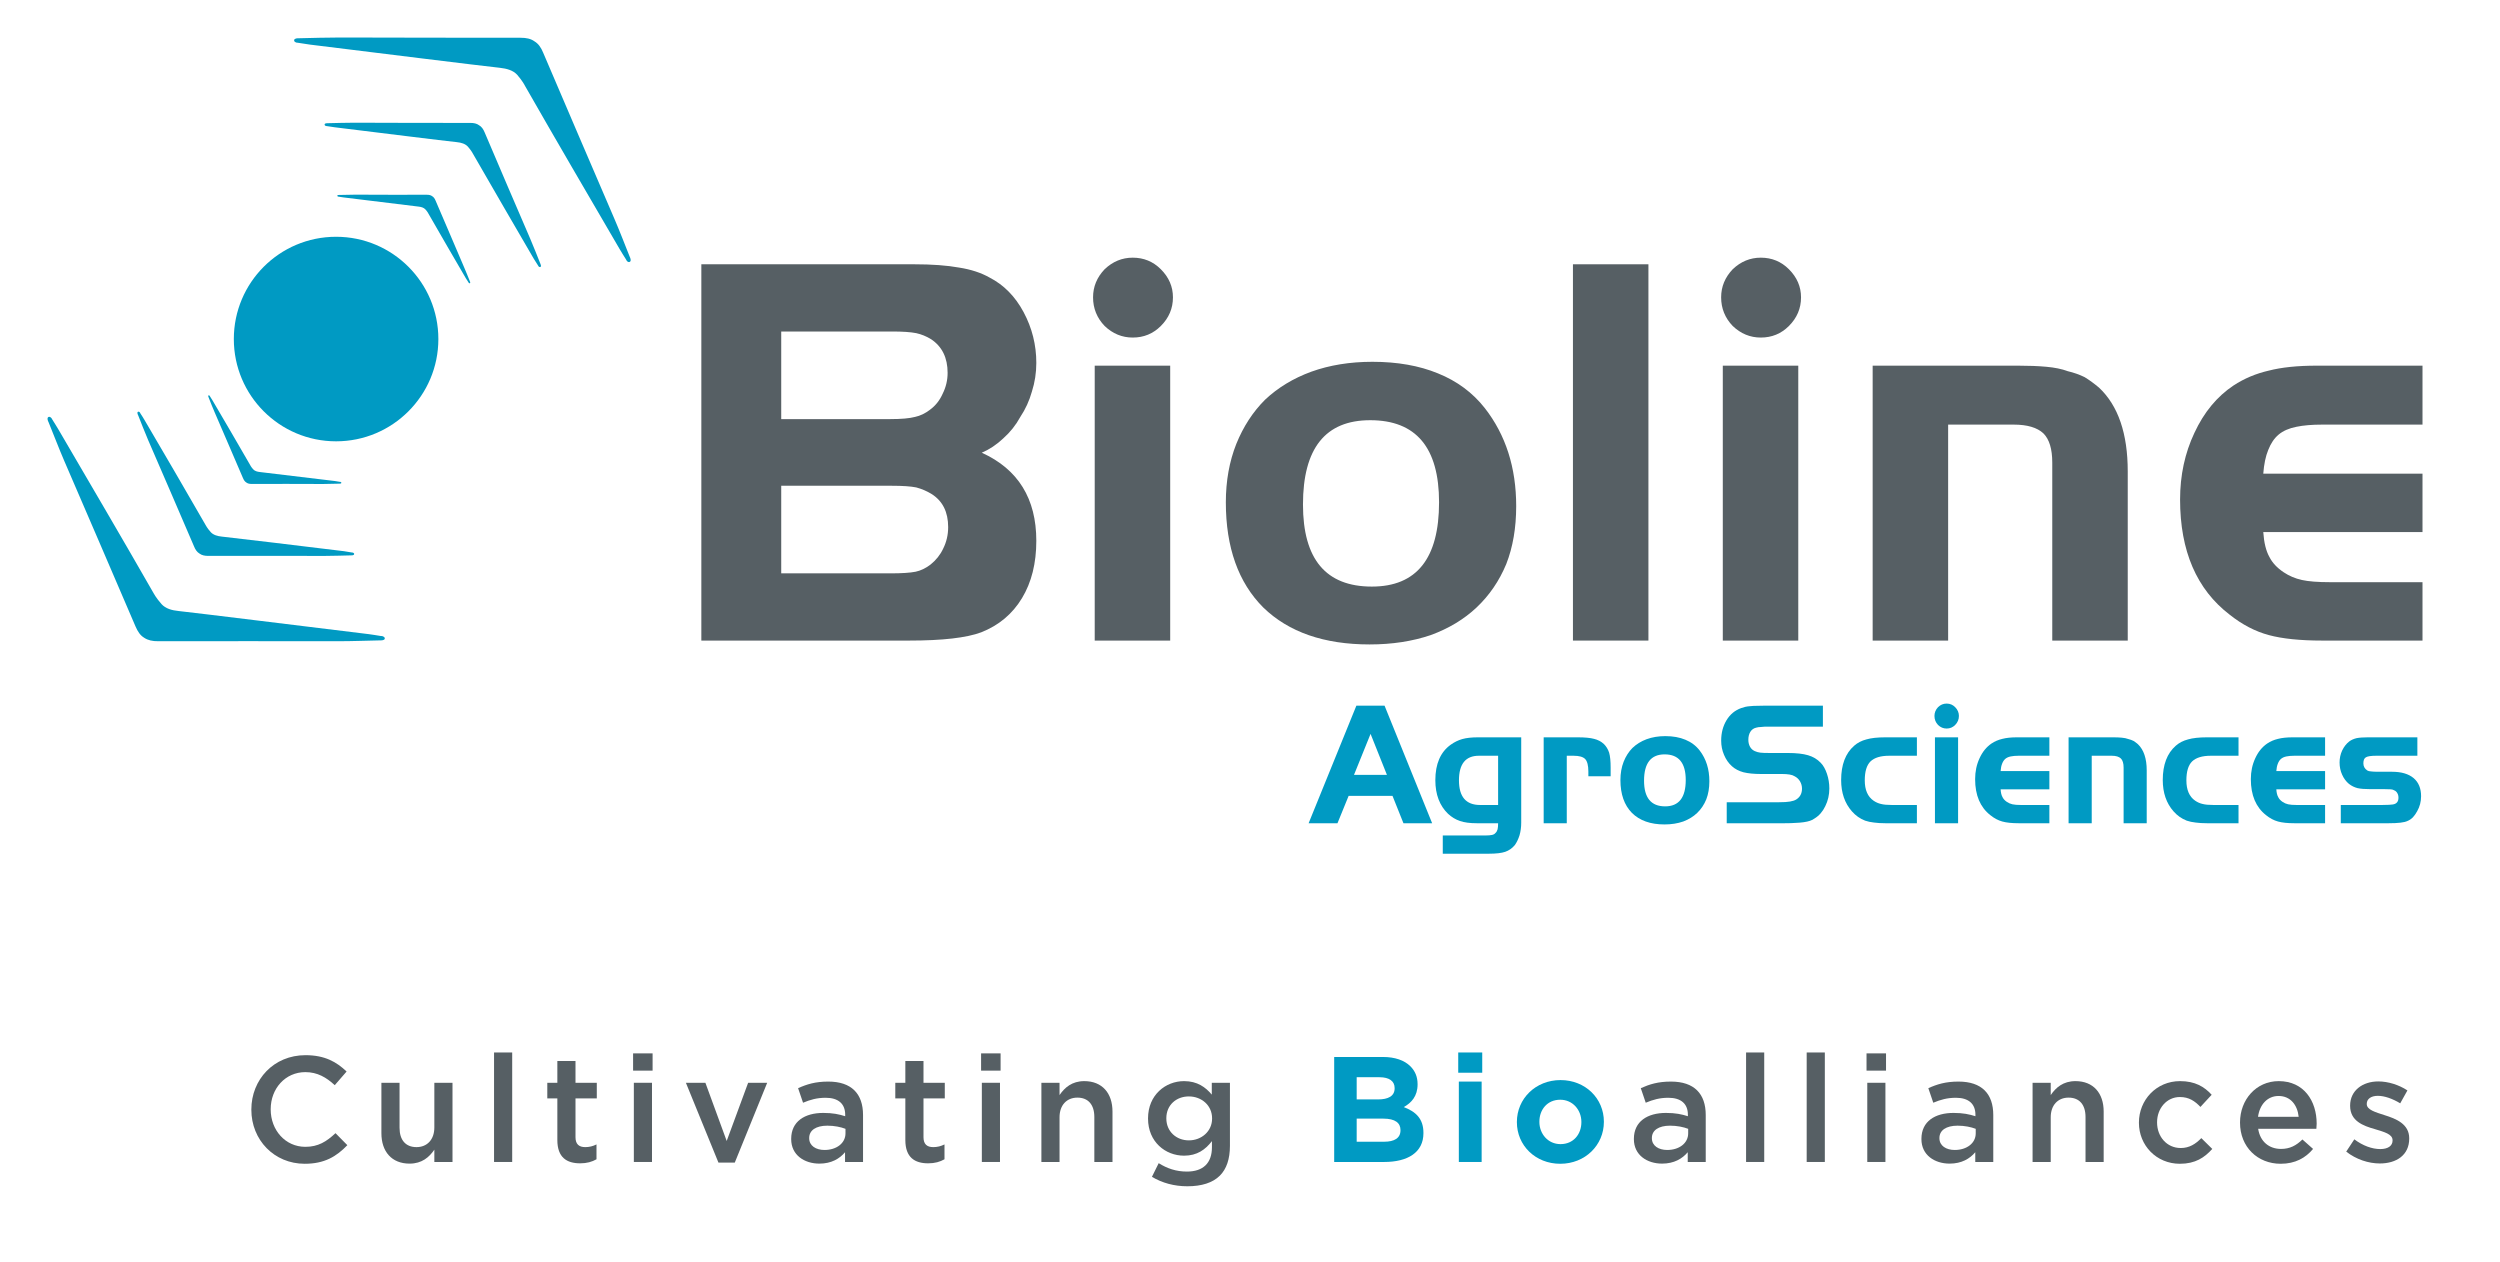 <svg xmlns="http://www.w3.org/2000/svg" xmlns:xlink="http://www.w3.org/1999/xlink" xmlns:serif="http://www.serif.com/" width="100%" height="100%" viewBox="0 0 1000 505" xml:space="preserve" style="fill-rule:evenodd;clip-rule:evenodd;stroke-linejoin:round;stroke-miterlimit:2;">    <g id="Calque-1" serif:id="Calque 1">        <g transform="matrix(1,0,0,1,541.602,301.61)">            <path d="M0,8.333L13.168,8.333C12.093,5.623 9.903,0.162 6.625,-8.058C5.496,-5.347 3.292,0.114 0,8.333M0.951,-19.352L12.217,-19.352C15.372,-11.501 21.721,4.177 31.252,27.685L19.779,27.685C19.063,25.85 17.603,22.2 15.399,16.735L-2.149,16.735C-2.92,18.571 -4.408,22.221 -6.611,27.685L-18.154,27.685C-14.958,19.834 -8.595,4.156 0.951,-19.352" style="fill:rgb(0,154,195);fill-rule:nonzero;"></path>        </g>        <g transform="matrix(1,0,0,1,591.545,334.117)">            <path d="M0,-31.818C-5.302,-31.818 -7.961,-28.536 -7.961,-21.97C-7.961,-15.403 -5.151,-12.121 0.482,-12.121L7.7,-12.121L7.7,-31.818L0,-31.818ZM16.942,-5.097C16.942,-3.261 16.721,-1.56 16.267,0C15.771,1.56 15.137,2.868 14.38,3.925C13.305,5.209 12.01,6.105 10.537,6.611C9.049,7.117 6.86,7.369 3.981,7.369L-14.435,7.369L-14.435,0.068L2.769,0.068C3.76,0.068 4.587,0 5.262,-0.138C5.896,-0.276 6.364,-0.552 6.681,-0.965C7.039,-1.285 7.314,-1.767 7.493,-2.411C7.631,-3.007 7.7,-3.813 7.7,-4.821L-0.812,-4.821C-3.594,-4.821 -5.84,-5.121 -7.561,-5.717C-9.311,-6.313 -10.909,-7.277 -12.341,-8.609C-14.008,-10.217 -15.275,-12.145 -16.129,-14.394C-16.983,-16.643 -17.409,-19.19 -17.409,-22.038C-17.409,-28.557 -15.357,-33.288 -11.266,-36.226C-9.779,-37.283 -8.236,-38.04 -6.611,-38.498C-4.986,-38.956 -2.892,-39.187 -0.331,-39.187L16.942,-39.187L16.942,-5.097Z" style="fill:rgb(0,154,195);fill-rule:nonzero;"></path>        </g>        <g transform="matrix(1,0,0,1,631.104,329.296)">            <path d="M0,-34.366C2.837,-34.366 5.013,-34.159 6.542,-33.746C8.03,-33.377 9.311,-32.713 10.386,-31.749C11.377,-30.785 12.093,-29.614 12.548,-28.236C12.961,-26.815 13.154,-24.817 13.154,-22.245L13.154,-18.801L4.243,-18.801L4.243,-20.661C4.243,-23.095 3.815,-24.769 2.961,-25.688C2.107,-26.559 0.565,-26.997 -1.694,-26.997L-4.394,-26.997L-4.394,0L-13.636,0L-13.636,-34.366L0,-34.366Z" style="fill:rgb(0,154,195);fill-rule:nonzero;"></path>        </g>        <g transform="matrix(1,0,0,1,665.854,322.477)">            <path d="M0,-20.729C-5.482,-20.729 -8.236,-17.216 -8.236,-10.192C-8.236,-3.35 -5.427,0.069 0.207,0.069C5.689,0.069 8.443,-3.443 8.443,-10.467C8.443,-17.309 5.62,-20.729 0,-20.729M0.276,-28.029C3.333,-28.029 6.006,-27.547 8.306,-26.583C10.647,-25.618 12.562,-24.173 14.036,-22.244C16.611,-18.893 17.892,-14.806 17.892,-9.985C17.892,-7.276 17.479,-4.865 16.666,-2.755C15.812,-0.643 14.6,1.171 13.03,2.686C11.501,4.157 9.628,5.303 7.424,6.13C5.179,6.912 2.672,7.3 -0.068,7.3C-5.647,7.3 -9.986,5.762 -13.085,2.686C-16.156,-0.437 -17.685,-4.82 -17.685,-10.467C-17.685,-13.129 -17.258,-15.564 -16.404,-17.768C-15.55,-19.926 -14.379,-21.762 -12.892,-23.277C-11.308,-24.792 -9.421,-25.963 -7.217,-26.79C-4.972,-27.615 -2.479,-28.029 0.276,-28.029" style="fill:rgb(0,154,195);fill-rule:nonzero;"></path>        </g>        <g transform="matrix(1,0,0,1,690.689,290.66)">            <path d="M0,30.234L20.991,30.234C22.837,30.234 24.283,30.141 25.316,29.958C26.391,29.776 27.23,29.501 27.809,29.132C29.338,28.168 30.109,26.721 30.109,24.793C30.109,23.736 29.834,22.751 29.297,21.832C28.759,20.96 28.044,20.293 27.135,19.835C26.639,19.514 25.964,19.283 25.11,19.146C24.256,19.008 23.264,18.939 22.148,18.939L13.636,18.939C10.895,18.939 8.581,18.709 6.694,18.25C4.848,17.745 3.32,16.942 2.094,15.84C0.744,14.645 -0.303,13.13 -1.074,11.295C-1.846,9.504 -2.217,7.6 -2.217,5.579C-2.217,2.504 -1.501,-0.23 -0.055,-2.616C1.377,-4.958 3.334,-6.566 5.812,-7.437C6.308,-7.62 6.846,-7.782 7.424,-7.919C8.016,-8.057 8.691,-8.15 9.449,-8.195C10.22,-8.288 11.116,-8.333 12.149,-8.333C13.14,-8.377 14.311,-8.402 15.661,-8.402L38.47,-8.402L38.47,0.001L15.262,0.001C14.669,0.045 14.159,0.093 13.705,0.138C13.305,0.138 12.961,0.162 12.699,0.207C12.424,0.252 12.107,0.321 11.749,0.413C10.757,0.645 10,1.195 9.449,2.066C8.912,2.938 8.65,3.995 8.65,5.234C8.65,6.291 8.87,7.231 9.325,8.058C9.766,8.84 10.399,9.411 11.212,9.78C11.928,10.1 12.672,10.307 13.443,10.4C14.201,10.492 15.413,10.537 17.08,10.537L24.435,10.537C27.809,10.537 30.509,10.837 32.534,11.432C34.558,12.028 36.252,13.041 37.602,14.463C38.635,15.52 39.462,16.987 40.096,18.87C40.729,20.754 41.046,22.703 41.046,24.724C41.046,27.297 40.495,29.659 39.421,31.818C38.388,33.977 36.969,35.606 35.164,36.707C34.627,37.12 33.993,37.441 33.278,37.671C32.603,37.902 31.776,38.084 30.784,38.223C29.875,38.36 28.801,38.453 27.548,38.498C26.321,38.591 24.862,38.636 23.154,38.636L0,38.636L0,30.234Z" style="fill:rgb(0,154,195);fill-rule:nonzero;"></path>        </g>        <g transform="matrix(1,0,0,1,766.76,321.927)">            <path d="M0,-19.628L-11.074,-19.628C-14.49,-19.628 -16.983,-18.87 -18.567,-17.355C-20.096,-15.84 -20.853,-13.316 -20.853,-9.78C-20.853,-5.967 -19.682,-3.261 -17.341,-1.653C-16.404,-1.009 -15.412,-0.575 -14.379,-0.345C-13.347,-0.069 -11.873,0.069 -9.986,0.069L0,0.069L0,7.369L-12.616,7.369C-14.338,7.369 -15.84,7.276 -17.148,7.093C-18.443,6.956 -19.641,6.704 -20.716,6.336C-21.762,5.923 -22.699,5.416 -23.553,4.82C-24.407,4.225 -25.219,3.488 -25.991,2.617C-28.869,-0.644 -30.302,-4.821 -30.302,-9.917C-30.302,-16.022 -28.567,-20.592 -25.109,-23.622C-23.759,-24.817 -22.12,-25.664 -20.178,-26.17C-18.291,-26.721 -15.771,-26.997 -12.616,-26.997L0,-26.997L0,-19.628Z" style="fill:rgb(0,154,195);fill-rule:nonzero;"></path>        </g>        <g transform="matrix(1,0,0,1,783.234,315.798)">            <path d="M0,-20.868L0,13.498L-9.256,13.498L-9.256,-20.868L0,-20.868ZM-9.449,-29.407C-9.449,-30.74 -8.981,-31.911 -8.03,-32.92C-7.052,-33.884 -5.896,-34.366 -4.587,-34.366C-3.237,-34.366 -2.094,-33.884 -1.157,-32.92C-0.166,-31.911 0.33,-30.74 0.33,-29.407C0.33,-28.03 -0.166,-26.836 -1.157,-25.826C-2.094,-24.862 -3.237,-24.38 -4.587,-24.38C-5.896,-24.38 -7.052,-24.862 -8.03,-25.826C-8.981,-26.836 -9.449,-28.03 -9.449,-29.407" style="fill:rgb(0,154,195);fill-rule:nonzero;"></path>        </g>        <g transform="matrix(1,0,0,1,819.748,308.498)">            <path d="M0,7.23L-19.503,7.23C-19.421,8.563 -19.173,9.596 -18.76,10.329C-18.402,11.063 -17.823,11.707 -17.01,12.257C-16.336,12.716 -15.592,13.04 -14.779,13.222C-13.967,13.404 -12.824,13.497 -11.336,13.497L0,13.497L0,20.798L-12.286,20.798C-14.986,20.798 -17.162,20.567 -18.828,20.109C-20.496,19.651 -22.093,18.8 -23.622,17.561C-27.671,14.393 -29.696,9.596 -29.696,3.167C-29.696,0.137 -29.117,-2.642 -27.947,-5.166C-26.776,-7.738 -25.178,-9.711 -23.154,-11.089C-21.845,-11.96 -20.412,-12.579 -18.828,-12.948C-17.259,-13.362 -15.302,-13.568 -12.961,-13.568L0,-13.568L0,-6.199L-12.286,-6.199C-13.539,-6.199 -14.6,-6.106 -15.454,-5.924C-16.363,-5.741 -17.08,-5.417 -17.617,-4.96C-18.154,-4.501 -18.581,-3.857 -18.898,-3.031C-19.214,-2.249 -19.421,-1.265 -19.503,-0.07L0,-0.07L0,7.23Z" style="fill:rgb(0,154,195);fill-rule:nonzero;"></path>        </g>        <g transform="matrix(1,0,0,1,845.257,329.296)">            <path d="M0,-34.366C1.308,-34.366 2.451,-34.321 3.444,-34.228C4.476,-34.135 5.358,-33.953 6.074,-33.677C6.846,-33.494 7.534,-33.24 8.168,-32.92C8.746,-32.551 9.338,-32.117 9.917,-31.611C12.259,-29.363 13.429,-25.871 13.429,-21.143L13.429,0L4.187,0L4.187,-22.245C4.187,-23.943 3.829,-25.162 3.099,-25.895C2.341,-26.628 1.129,-26.997 -0.537,-26.997L-8.568,-26.997L-8.568,0L-17.824,0L-17.824,-34.366L0,-34.366Z" style="fill:rgb(0,154,195);fill-rule:nonzero;"></path>        </g>        <g transform="matrix(1,0,0,1,895.407,321.927)">            <path d="M0,-19.628L-11.074,-19.628C-14.49,-19.628 -16.983,-18.87 -18.567,-17.355C-20.096,-15.84 -20.853,-13.316 -20.853,-9.78C-20.853,-5.967 -19.682,-3.261 -17.341,-1.653C-16.405,-1.009 -15.412,-0.575 -14.38,-0.345C-13.347,-0.069 -11.873,0.069 -9.986,0.069L0,0.069L0,7.369L-12.617,7.369C-14.338,7.369 -15.84,7.276 -17.148,7.093C-18.443,6.956 -19.641,6.704 -20.716,6.336C-21.762,5.923 -22.699,5.416 -23.553,4.82C-24.407,4.225 -25.22,3.488 -25.991,2.617C-28.869,-0.644 -30.302,-4.821 -30.302,-9.917C-30.302,-16.022 -28.567,-20.592 -25.109,-23.622C-23.759,-24.817 -22.12,-25.664 -20.178,-26.17C-18.291,-26.721 -15.771,-26.997 -12.617,-26.997L0,-26.997L0,-19.628Z" style="fill:rgb(0,154,195);fill-rule:nonzero;"></path>        </g>        <g transform="matrix(1,0,0,1,930.034,308.498)">            <path d="M0,7.23L-19.504,7.23C-19.421,8.563 -19.173,9.596 -18.76,10.329C-18.402,11.063 -17.824,11.707 -17.01,12.257C-16.336,12.716 -15.592,13.04 -14.779,13.222C-13.967,13.404 -12.824,13.497 -11.336,13.497L0,13.497L0,20.798L-12.286,20.798C-14.986,20.798 -17.162,20.567 -18.829,20.109C-20.496,19.651 -22.093,18.8 -23.622,17.561C-27.672,14.393 -29.697,9.596 -29.697,3.167C-29.697,0.137 -29.118,-2.642 -27.947,-5.166C-26.776,-7.738 -25.178,-9.711 -23.154,-11.089C-21.845,-11.96 -20.413,-12.579 -18.829,-12.948C-17.259,-13.362 -15.303,-13.568 -12.961,-13.568L0,-13.568L0,-6.199L-12.286,-6.199C-13.54,-6.199 -14.6,-6.106 -15.454,-5.924C-16.363,-5.741 -17.08,-5.417 -17.617,-4.96C-18.154,-4.501 -18.581,-3.857 -18.898,-3.031C-19.214,-2.249 -19.421,-1.265 -19.504,-0.07L0,-0.07L0,7.23Z" style="fill:rgb(0,154,195);fill-rule:nonzero;"></path>        </g>        <g transform="matrix(1,0,0,1,966.947,321.927)">            <path d="M0,-19.628L-16.459,-19.628C-18.539,-19.628 -19.903,-19.421 -20.577,-19.008C-21.252,-18.639 -21.597,-17.837 -21.597,-16.598C-21.597,-15.358 -21.06,-14.394 -19.972,-13.705C-19.655,-13.522 -19.187,-13.405 -18.553,-13.361C-17.878,-13.268 -16.9,-13.223 -15.592,-13.223L-10.123,-13.223C-6.391,-13.223 -3.512,-12.372 -1.487,-10.675C0.496,-8.977 1.488,-6.567 1.488,-3.443C1.488,-2.342 1.35,-1.285 1.088,-0.276C0.813,0.733 0.427,1.676 -0.068,2.548C-0.564,3.467 -1.129,4.27 -1.749,4.959C-2.424,5.647 -3.168,6.153 -3.98,6.473C-5.193,7.069 -7.685,7.369 -11.473,7.369L-30.632,7.369L-30.632,0.069L-14.173,0.069C-13.044,0.069 -12.12,0.045 -11.404,-0.001C-10.729,-0.045 -10.206,-0.093 -9.848,-0.138C-8.319,-0.369 -7.561,-1.264 -7.561,-2.823C-7.561,-3.557 -7.713,-4.177 -8.03,-4.683C-8.305,-5.189 -8.704,-5.555 -9.242,-5.785C-9.6,-6.016 -10.054,-6.153 -10.592,-6.199C-11.129,-6.243 -11.983,-6.267 -13.154,-6.267L-18.828,-6.267C-21.032,-6.267 -22.74,-6.405 -23.952,-6.68C-25.178,-7 -26.294,-7.552 -27.327,-8.333C-28.498,-9.297 -29.42,-10.537 -30.095,-12.052C-30.77,-13.522 -31.115,-15.151 -31.115,-16.942C-31.115,-18.639 -30.77,-20.223 -30.095,-21.694C-29.379,-23.209 -28.429,-24.424 -27.258,-25.344C-26.459,-25.94 -25.481,-26.377 -24.365,-26.653C-23.236,-26.883 -21.707,-26.997 -19.778,-26.997L0,-26.997L0,-19.628Z" style="fill:rgb(0,154,195);fill-rule:nonzero;"></path>        </g>        <g transform="matrix(1,0,0,1,356.126,132.599)">            <path d="M0,96.747C4.559,96.747 7.934,96.527 10.137,96.086C12.19,95.645 14.173,94.691 16.088,93.221C18.292,91.458 19.986,89.33 21.156,86.83C22.479,84.186 23.14,81.32 23.14,78.235C23.14,72.213 20.936,67.805 16.529,65.012C14.614,63.838 12.562,62.957 10.358,62.368C8.154,61.927 4.917,61.707 0.661,61.707L-43.635,61.707L-43.635,96.747L0,96.747ZM0,35.041C4.408,35.041 7.714,34.748 9.917,34.159C11.97,33.719 13.953,32.765 15.867,31.295C18.071,29.68 19.765,27.548 20.936,24.903C22.259,22.259 22.919,19.47 22.919,16.529C22.919,10.507 20.716,6.027 16.308,3.086C14.393,1.912 12.41,1.103 10.358,0.662C8.154,0.221 4.917,0.001 0.661,0.001L-43.635,0.001L-43.635,35.041L0,35.041ZM-75.59,-26.886L9.477,-26.886C16.68,-26.886 22.699,-26.445 27.548,-25.563C32.244,-24.826 36.294,-23.504 39.668,-21.596C45.398,-18.656 49.957,-14.028 53.332,-7.713C56.706,-1.394 58.401,5.366 58.401,12.562C58.401,16.529 57.808,20.351 56.638,24.022C55.605,27.696 54.062,31.074 52.009,34.159C50.246,37.393 47.974,40.258 45.178,42.754C42.534,45.254 39.668,47.162 36.583,48.484C51.128,55.096 58.401,66.852 58.401,83.745C58.401,92.708 56.486,100.349 52.671,106.664C48.855,112.983 43.415,117.539 36.363,120.328C30.481,122.532 20.867,123.633 7.493,123.633L-75.59,123.633L-75.59,-26.886Z" style="fill:rgb(86,95,100);fill-rule:nonzero;"></path>        </g>        <g transform="matrix(1,0,0,1,468.078,213.038)">            <path d="M0,-66.774L0,43.195L-30.192,43.195L-30.192,-66.774L0,-66.774ZM-30.853,-94.101C-30.853,-98.361 -29.31,-102.107 -26.225,-105.341C-22.989,-108.426 -19.242,-109.969 -14.986,-109.969C-10.578,-109.969 -6.831,-108.426 -3.746,-105.341C-0.51,-102.107 1.102,-98.361 1.102,-94.101C1.102,-89.694 -0.51,-85.871 -3.746,-82.642C-6.831,-79.556 -10.578,-78.014 -14.986,-78.014C-19.242,-78.014 -22.989,-79.556 -26.225,-82.642C-29.31,-85.871 -30.853,-89.694 -30.853,-94.101" style="fill:rgb(86,95,100);fill-rule:nonzero;"></path>        </g>        <g transform="matrix(1,0,0,1,548.076,234.416)">            <path d="M0,-66.335C-17.92,-66.335 -26.886,-55.095 -26.886,-32.617C-26.886,-10.723 -17.699,0.219 0.661,0.219C18.58,0.219 27.547,-11.02 27.547,-33.498C27.547,-55.388 18.36,-66.335 0,-66.335M0.882,-89.695C10.867,-89.695 19.613,-88.152 27.106,-85.067C34.751,-81.982 40.99,-77.354 45.839,-71.183C54.213,-60.457 58.4,-47.382 58.4,-31.956C58.4,-23.285 57.078,-15.572 54.433,-8.816C51.637,-2.056 47.67,3.746 42.533,8.594C37.533,13.298 31.445,16.968 24.242,19.613C16.9,22.109 8.746,23.36 -0.221,23.36C-18.443,23.36 -32.616,18.439 -42.754,8.594C-52.74,-1.395 -57.739,-15.427 -57.739,-33.498C-57.739,-42.017 -56.349,-49.806 -53.552,-56.858C-50.756,-63.762 -46.941,-69.64 -42.093,-74.489C-36.955,-79.337 -30.785,-83.084 -23.581,-85.728C-16.24,-88.373 -8.085,-89.695 0.882,-89.695" style="fill:rgb(86,95,100);fill-rule:nonzero;"></path>        </g>        <g transform="matrix(1,0,0,1,629.176,105.714)">            <rect x="0" y="0" width="30.192" height="150.519" style="fill:rgb(86,95,100);fill-rule:nonzero;"></rect>        </g>        <g transform="matrix(1,0,0,1,719.31,213.038)">            <path d="M0,-66.774L0,43.195L-30.192,43.195L-30.192,-66.774L0,-66.774ZM-30.853,-94.101C-30.853,-98.361 -29.31,-102.107 -26.225,-105.341C-22.989,-108.426 -19.242,-109.969 -14.986,-109.969C-10.578,-109.969 -6.831,-108.426 -3.746,-105.341C-0.51,-102.107 1.102,-98.361 1.102,-94.101C1.102,-89.694 -0.51,-85.871 -3.746,-82.642C-6.831,-79.556 -10.578,-78.014 -14.986,-78.014C-19.242,-78.014 -22.989,-79.556 -26.225,-82.642C-29.31,-85.871 -30.853,-89.694 -30.853,-94.101" style="fill:rgb(86,95,100);fill-rule:nonzero;"></path>        </g>        <g transform="matrix(1,0,0,1,807.242,256.233)">            <path d="M0,-109.969C4.256,-109.969 8.002,-109.821 11.239,-109.528C14.613,-109.232 17.479,-108.647 19.834,-107.765C22.327,-107.176 24.613,-106.367 26.666,-105.341C28.58,-104.164 30.481,-102.769 32.395,-101.154C40.04,-93.954 43.855,-82.787 43.855,-67.656L43.855,0L13.664,0L13.664,-71.182C13.664,-76.616 12.492,-80.511 10.137,-82.863C7.644,-85.211 3.677,-86.389 -1.763,-86.389L-27.988,-86.389L-27.988,0L-58.18,0L-58.18,-109.969L0,-109.969Z" style="fill:rgb(86,95,100);fill-rule:nonzero;"></path>        </g>        <g transform="matrix(1,0,0,1,969,189.678)">            <path d="M0,23.14L-63.69,23.14C-63.401,27.403 -62.588,30.708 -61.265,33.057C-60.095,35.409 -58.18,37.464 -55.536,39.227C-53.332,40.698 -50.908,41.727 -48.263,42.313C-45.619,42.901 -41.872,43.194 -37.024,43.194L0,43.194L0,66.554L-40.109,66.554C-48.924,66.554 -56.045,65.821 -61.486,64.351C-66.927,62.884 -72.133,60.164 -77.133,56.197C-90.355,46.059 -96.967,30.708 -96.967,10.137C-96.967,0.441 -95.053,-8.446 -91.237,-16.528C-87.422,-24.755 -82.202,-31.073 -75.59,-35.481C-71.334,-38.27 -66.624,-40.254 -61.486,-41.431C-56.349,-42.754 -49.957,-43.414 -42.313,-43.414L0,-43.414L0,-19.834L-40.109,-19.834C-44.227,-19.834 -47.671,-19.538 -50.467,-18.953C-53.401,-18.364 -55.756,-17.334 -57.519,-15.867C-59.282,-14.397 -60.674,-12.341 -61.706,-9.697C-62.739,-7.197 -63.401,-4.039 -63.69,-0.22L0,-0.22L0,23.14Z" style="fill:rgb(86,95,100);fill-rule:nonzero;"></path>        </g>        <g transform="matrix(1,0,0,1,152.323,168.639)">            <path d="M0,85.759C-1.598,85.518 -3.147,85.225 -4.752,85.026C-30.103,81.937 -73.028,76.624 -80.796,75.78C-83.544,75.514 -86.058,74.826 -87.711,73.001C-89.942,70.47 -90.879,68.652 -90.879,68.652C-103.565,46.466 -115.995,25.358 -128.86,3.31C-129.665,1.911 -130.533,0.578 -131.36,-0.757C-131.801,-1.821 -132.599,-2.114 -133.04,-1.776C-133.625,-1.312 -133.123,-0.179 -132.923,0.176C-130.816,5.331 -128.839,10.558 -126.642,15.668C-117.152,37.778 -107.559,59.782 -98.137,81.892C-97.228,84.006 -96.189,85.562 -94.639,86.471C-93.159,87.47 -91.334,87.873 -89.04,87.849C-65.005,87.763 -41.005,87.873 -16.962,87.849C-11.425,87.849 -5.834,87.625 -0.269,87.515C0.124,87.515 1.384,87.542 1.563,86.895C1.721,86.361 1.136,85.741 0,85.759" style="fill:rgb(0,154,195);fill-rule:nonzero;"></path>        </g>        <g transform="matrix(1,0,0,1,59.234,210.921)">            <path d="M0,-34.947C6.129,-20.771 12.293,-6.615 18.347,7.562C18.891,8.943 19.586,9.921 20.584,10.519C21.515,11.212 22.706,11.45 24.166,11.436C39.634,11.364 55.074,11.45 70.507,11.45C74.061,11.45 77.683,11.294 81.251,11.229C81.506,11.229 82.298,11.253 82.415,10.764C82.532,10.43 82.146,10.058 81.416,10.058C80.39,9.921 79.406,9.72 78.393,9.562C62.105,7.586 34.489,4.232 29.489,3.719C27.733,3.547 26.087,3.075 25.027,1.898C23.629,0.316 23.022,-0.882 23.022,-0.882C14.841,-15.169 6.866,-28.725 -1.419,-42.902C-1.922,-43.818 -2.513,-44.658 -3.058,-45.525C-3.319,-46.218 -3.802,-46.397 -4.098,-46.176C-4.449,-45.883 -4.153,-45.123 -4.022,-44.926C-2.707,-41.617 -1.412,-38.284 0,-34.947" style="fill:rgb(0,154,195);fill-rule:nonzero;"></path>        </g>        <g transform="matrix(1,0,0,1,85.921,186.569)">            <path d="M0,-21.508C3.712,-12.817 7.548,-4.112 11.253,4.627C11.604,5.471 12.01,6.07 12.637,6.449C13.202,6.869 13.932,7.028 14.807,7.004C24.331,6.959 33.794,7.004 43.277,7.028C45.488,7.004 47.664,6.914 49.874,6.893C50.033,6.893 50.549,6.893 50.611,6.625C50.666,6.384 50.418,6.136 49.971,6.16C49.344,6.07 48.725,5.936 48.091,5.85C38.091,4.627 21.135,2.579 18.071,2.248C17.01,2.138 15.984,1.869 15.344,1.139C14.455,0.161 14.118,-0.596 14.118,-0.596C9.104,-9.353 4.18,-17.686 -0.903,-26.384C-1.219,-26.928 -1.571,-27.468 -1.915,-27.995C-2.073,-28.392 -2.37,-28.536 -2.527,-28.405C-2.755,-28.226 -2.549,-27.775 -2.48,-27.613C-1.688,-25.571 -0.882,-23.533 0,-21.508" style="fill:rgb(0,154,195);fill-rule:nonzero;"></path>        </g>        <g transform="matrix(1,0,0,1,251.9,17.318)">            <path d="M0,85.407C-2.059,80.259 -4.049,75.042 -6.253,69.943C-15.702,47.877 -25.24,25.874 -34.62,3.784C-35.488,1.649 -36.562,0.151 -38.125,-0.789C-39.579,-1.839 -41.39,-2.225 -43.704,-2.214C-67.725,-2.163 -91.691,-2.307 -115.72,-2.318C-121.236,-2.328 -126.821,-2.128 -132.386,-2.015C-132.806,-2.025 -134.031,-2.035 -134.232,-1.34C-134.355,-0.789 -133.804,-0.183 -132.668,-0.2C-131.07,0.041 -129.493,0.317 -127.944,0.52C-102.593,3.65 -59.722,8.973 -51.92,9.807C-49.227,10.106 -46.679,10.795 -45.04,12.582C-42.823,15.109 -41.913,17.01 -41.913,17.01C-29.262,39.165 -16.886,60.263 -4.049,82.308C-3.25,83.709 -2.376,85.011 -1.563,86.344C-1.143,87.411 -0.351,87.735 0.104,87.363C0.695,86.898 0.179,85.769 0,85.407" style="fill:rgb(0,154,195);fill-rule:nonzero;"></path>        </g>        <g transform="matrix(1,0,0,1,212.108,60.491)">            <path d="M0,35.051C-6.102,20.861 -12.203,6.746 -18.229,-7.486C-18.794,-8.877 -19.469,-9.806 -20.488,-10.395C-21.411,-11.091 -22.609,-11.346 -24.063,-11.322C-39.496,-11.277 -54.943,-11.387 -70.356,-11.408C-73.909,-11.408 -77.518,-11.277 -81.106,-11.208C-81.34,-11.208 -82.146,-11.235 -82.256,-10.753C-82.367,-10.423 -81.987,-10.03 -81.251,-10.03C-80.224,-9.886 -79.205,-9.707 -78.186,-9.576C-61.913,-7.585 -34.352,-4.132 -29.352,-3.632C-27.63,-3.453 -25.984,-2.988 -24.93,-1.807C-23.512,-0.189 -22.919,1.023 -22.919,1.023C-14.779,15.269 -6.804,28.836 1.391,42.981C1.922,43.894 2.507,44.762 3.065,45.636C3.326,46.294 3.829,46.459 4.111,46.263C4.47,45.98 4.16,45.25 4.05,45.027C2.707,41.683 1.412,38.35 0,35.051" style="fill:rgb(0,154,195);fill-rule:nonzero;"></path>        </g>        <g transform="matrix(1,0,0,1,185.428,84.85)">            <path d="M0,21.559C-3.684,12.837 -7.465,4.163 -11.191,-4.587C-11.535,-5.444 -11.963,-6.013 -12.561,-6.378C-13.112,-6.798 -13.843,-6.953 -14.737,-6.949C-24.214,-6.904 -33.69,-6.953 -43.187,-6.987C-45.398,-6.977 -47.574,-6.904 -49.764,-6.866C-49.936,-6.866 -50.446,-6.88 -50.508,-6.601C-50.549,-6.388 -50.308,-6.157 -49.874,-6.164C-49.248,-6.092 -48.614,-5.978 -47.988,-5.878C-38.008,-4.645 -21.046,-2.545 -18.016,-2.211C-16.934,-2.09 -15.922,-1.812 -15.261,-1.078C-14.4,-0.145 -14.042,0.626 -14.042,0.626C-9.063,9.4 -4.159,17.689 0.903,26.438C1.226,26.979 1.563,27.482 1.908,28.012C2.073,28.415 2.376,28.546 2.562,28.415C2.796,28.236 2.576,27.781 2.5,27.623C1.681,25.626 0.882,23.546 0,21.559" style="fill:rgb(0,154,195);fill-rule:nonzero;"></path>        </g>        <g transform="matrix(0,-1,-1,0,134.44,94.711)">            <path d="M-40.909,-40.906C-63.494,-40.906 -81.817,-22.573 -81.817,0.008C-81.817,22.604 -63.494,40.909 -40.909,40.909C-18.32,40.909 0.002,22.604 0.002,0.008C0.002,-22.573 -18.32,-40.906 -40.909,-40.906" style="fill:rgb(0,154,195);fill-rule:nonzero;"></path>        </g>        <g transform="matrix(1,0,0,1,100.54,443.669)">            <path d="M0,0.241L0,0.121C0,-11.819 8.939,-21.599 21.659,-21.599C29.398,-21.599 34.079,-18.899 38.098,-15.059L33.358,-9.599C29.999,-12.719 26.399,-14.819 21.599,-14.819C13.559,-14.819 7.739,-8.219 7.739,0.001L7.739,0.121C7.739,8.341 13.559,15.06 21.599,15.06C26.759,15.06 30.059,12.96 33.658,9.6L38.398,14.4C34.019,18.96 29.219,21.84 21.359,21.84C9.12,21.84 0,12.301 0,0.241" style="fill:rgb(86,95,100);fill-rule:nonzero;"></path>        </g>        <g transform="matrix(1,0,0,1,152.559,445.291)">            <path d="M0,7.979L0,-12.18L7.26,-12.18L7.26,5.819C7.26,10.739 9.72,13.559 14.04,13.559C18.239,13.559 21.179,10.619 21.179,5.699L21.179,-12.18L28.439,-12.18L28.439,19.499L21.179,19.499L21.179,14.579C19.139,17.579 16.2,20.159 11.28,20.159C4.14,20.159 0,15.359 0,7.979" style="fill:rgb(86,95,100);fill-rule:nonzero;"></path>        </g>        <g transform="matrix(1,0,0,1,0,380.78)">            <rect x="197.619" y="40.211" width="7.26" height="43.798" style="fill:rgb(86,95,100);"></rect>        </g>        <g transform="matrix(1,0,0,1,222.939,433.711)">            <path d="M0,22.318L0,5.638L-4.02,5.638L-4.02,-0.601L0,-0.601L0,-9.3L7.26,-9.3L7.26,-0.601L15.779,-0.601L15.779,5.638L7.26,5.638L7.26,21.178C7.26,23.998 8.7,25.138 11.16,25.138C12.78,25.138 14.22,24.778 15.66,24.058L15.66,29.998C13.859,31.018 11.82,31.618 9.12,31.618C3.78,31.618 0,29.278 0,22.318" style="fill:rgb(86,95,100);fill-rule:nonzero;"></path>        </g>        <g transform="matrix(1,0,0,1,0,381.14)">            <path d="M253.538,51.97L260.797,51.97L260.797,83.649L253.538,83.649L253.538,51.97ZM253.237,40.211L261.037,40.211L261.037,47.111L253.237,47.111L253.237,40.211Z" style="fill:rgb(86,95,100);fill-rule:nonzero;"></path>        </g>        <g transform="matrix(1,0,0,1,274.357,465.029)">            <path d="M0,-31.919L7.8,-31.919L16.319,-8.64L24.899,-31.919L32.519,-31.919L19.559,0L13.02,0L0,-31.919Z" style="fill:rgb(86,95,100);fill-rule:nonzero;"></path>        </g>        <g transform="matrix(1,0,0,1,338.196,446.551)">            <path d="M0,4.978C-1.86,4.258 -4.44,3.718 -7.26,3.718C-11.82,3.718 -14.52,5.579 -14.52,8.638L-14.52,8.758C-14.52,11.758 -11.82,13.438 -8.4,13.438C-3.6,13.438 0,10.738 0,6.778L0,4.978ZM-0.18,18.238L-0.18,14.338C-2.34,16.917 -5.64,18.898 -10.439,18.898C-16.439,18.898 -21.719,15.478 -21.719,9.119L-21.719,8.999C-21.719,1.978 -16.259,-1.381 -8.88,-1.381C-5.04,-1.381 -2.58,-0.841 -0.12,-0.061L-0.12,-0.662C-0.12,-5.042 -2.88,-7.441 -7.92,-7.441C-11.459,-7.441 -14.1,-6.662 -16.979,-5.461L-18.959,-11.281C-15.479,-12.841 -12.06,-13.92 -6.9,-13.92C2.46,-13.92 7.02,-9.001 7.02,-0.542L7.02,18.238L-0.18,18.238Z" style="fill:rgb(86,95,100);fill-rule:nonzero;"></path>        </g>        <g transform="matrix(1,0,0,1,362.137,433.711)">            <path d="M0,22.318L0,5.638L-4.02,5.638L-4.02,-0.601L0,-0.601L0,-9.3L7.26,-9.3L7.26,-0.601L15.779,-0.601L15.779,5.638L7.26,5.638L7.26,21.178C7.26,23.998 8.7,25.138 11.16,25.138C12.78,25.138 14.22,24.778 15.66,24.058L15.66,29.998C13.859,31.018 11.82,31.618 9.12,31.618C3.78,31.618 0,29.278 0,22.318" style="fill:rgb(86,95,100);fill-rule:nonzero;"></path>        </g>        <g transform="matrix(1,0,0,1,0,381.14)">            <path d="M392.736,51.97L399.996,51.97L399.996,83.649L392.736,83.649L392.736,51.97ZM392.436,40.211L400.236,40.211L400.236,47.111L392.436,47.111L392.436,40.211Z" style="fill:rgb(86,95,100);fill-rule:nonzero;"></path>        </g>        <g transform="matrix(1,0,0,1,416.556,464.129)">            <path d="M0,-31.019L7.26,-31.019L7.26,-26.099C9.3,-29.099 12.24,-31.679 17.16,-31.679C24.299,-31.679 28.439,-26.879 28.439,-19.499L28.439,0.66L21.179,0.66L21.179,-17.339C21.179,-22.259 18.72,-25.08 14.399,-25.08C10.2,-25.08 7.26,-22.139 7.26,-17.219L7.26,0.66L0,0.66L0,-31.019Z" style="fill:rgb(86,95,100);fill-rule:nonzero;"></path>        </g>        <g transform="matrix(1,0,0,1,484.834,459.509)">            <path d="M0,-12.059L0,-12.179C0,-17.399 -4.26,-20.939 -9.299,-20.939C-14.339,-20.939 -18.299,-17.459 -18.299,-12.24L-18.299,-12.12C-18.299,-6.9 -14.279,-3.36 -9.299,-3.36C-4.26,-3.36 0,-6.959 0,-12.059M-24.059,11.219L-21.359,5.76C-17.999,7.86 -14.399,9.12 -10.079,9.12C-3.6,9.12 -0.06,5.76 -0.06,-0.6L-0.06,-3.06C-2.7,0.36 -6,2.76 -11.219,2.76C-18.659,2.76 -25.619,-2.76 -25.619,-12.059L-25.619,-12.179C-25.619,-21.539 -18.599,-27.059 -11.219,-27.059C-5.879,-27.059 -2.58,-24.599 -0.12,-21.659L-0.12,-26.399L7.14,-26.399L7.14,-1.2C7.14,4.14 5.76,8.1 3.12,10.74C0.24,13.62 -4.2,15 -9.899,15C-15.119,15 -19.979,13.679 -24.059,11.219" style="fill:rgb(86,95,100);fill-rule:nonzero;"></path>        </g>        <g transform="matrix(1,0,0,1,553.654,430.892)">            <path d="M0,25.798C4.079,25.798 6.539,24.358 6.539,21.238L6.539,21.118C6.539,18.298 4.439,16.559 -0.301,16.559L-10.98,16.559L-10.98,25.798L0,25.798ZM-2.461,8.879C1.619,8.879 4.199,7.559 4.199,4.439L4.199,4.319C4.199,1.559 2.039,-0.001 -1.86,-0.001L-10.98,-0.001L-10.98,8.879L-2.461,8.879ZM-19.979,-8.1L-0.48,-8.1C4.319,-8.1 8.1,-6.781 10.499,-4.381C12.419,-2.461 13.379,-0.121 13.379,2.759L13.379,2.879C13.379,7.618 10.859,10.259 7.859,11.939C12.719,13.798 15.719,16.618 15.719,22.258L15.719,22.378C15.719,30.058 9.479,33.898 0,33.898L-19.979,33.898L-19.979,-8.1Z" style="fill:rgb(0,154,195);fill-rule:nonzero;"></path>        </g>        <g transform="matrix(1,0,0,1,0,380.78)">            <path d="M583.534,51.851L592.654,51.851L592.654,84.009L583.534,84.009L583.534,51.851ZM583.294,40.211L592.894,40.211L592.894,48.311L583.294,48.311L583.294,40.211Z" style="fill:rgb(0,154,195);fill-rule:nonzero;"></path>        </g>        <g transform="matrix(1,0,0,1,632.553,448.65)">            <path d="M0,0.24L0,0.12C0,-4.619 -3.42,-8.76 -8.46,-8.76C-13.68,-8.76 -16.8,-4.739 -16.8,0L-16.8,0.12C-16.8,4.86 -13.38,9 -8.34,9C-3.12,9 0,4.98 0,0.24M-25.799,0.24L-25.799,0.12C-25.799,-9.119 -18.359,-16.619 -8.34,-16.619C1.619,-16.619 8.999,-9.239 8.999,0L8.999,0.12C8.999,9.36 1.56,16.859 -8.46,16.859C-18.42,16.859 -25.799,9.479 -25.799,0.24" style="fill:rgb(0,154,195);fill-rule:nonzero;"></path>        </g>        <g transform="matrix(1,0,0,1,675.272,446.551)">            <path d="M0,4.978C-1.859,4.258 -4.439,3.718 -7.26,3.718C-11.819,3.718 -14.52,5.579 -14.52,8.638L-14.52,8.758C-14.52,11.758 -11.819,13.438 -8.399,13.438C-3.6,13.438 0,10.738 0,6.778L0,4.978ZM-0.18,18.238L-0.18,14.338C-2.34,16.917 -5.64,18.898 -10.439,18.898C-16.439,18.898 -21.719,15.478 -21.719,9.119L-21.719,8.999C-21.719,1.978 -16.259,-1.381 -8.879,-1.381C-5.039,-1.381 -2.58,-0.841 -0.119,-0.061L-0.119,-0.662C-0.119,-5.042 -2.879,-7.441 -7.92,-7.441C-11.459,-7.441 -14.1,-6.662 -16.979,-5.461L-18.959,-11.281C-15.479,-12.841 -12.059,-13.92 -6.899,-13.92C2.461,-13.92 7.02,-9.001 7.02,-0.542L7.02,18.238L-0.18,18.238Z" style="fill:rgb(86,95,100);fill-rule:nonzero;"></path>        </g>        <g transform="matrix(1,0,0,1,0,380.78)">            <rect x="698.432" y="40.211" width="7.26" height="43.798" style="fill:rgb(86,95,100);"></rect>        </g>        <g transform="matrix(1,0,0,1,0,380.78)">            <rect x="722.672" y="40.211" width="7.26" height="43.798" style="fill:rgb(86,95,100);"></rect>        </g>        <g transform="matrix(1,0,0,1,0,381.14)">            <path d="M746.912,51.97L754.171,51.97L754.171,83.649L746.912,83.649L746.912,51.97ZM746.611,40.211L754.411,40.211L754.411,47.111L746.611,47.111L746.611,40.211Z" style="fill:rgb(86,95,100);fill-rule:nonzero;"></path>        </g>        <g transform="matrix(1,0,0,1,790.29,446.551)">            <path d="M0,4.978C-1.86,4.258 -4.44,3.718 -7.26,3.718C-11.819,3.718 -14.52,5.579 -14.52,8.638L-14.52,8.758C-14.52,11.758 -11.819,13.438 -8.399,13.438C-3.6,13.438 0,10.738 0,6.778L0,4.978ZM-0.18,18.238L-0.18,14.338C-2.34,16.917 -5.64,18.898 -10.439,18.898C-16.439,18.898 -21.72,15.478 -21.72,9.119L-21.72,8.999C-21.72,1.978 -16.26,-1.381 -8.88,-1.381C-5.04,-1.381 -2.58,-0.841 -0.12,-0.061L-0.12,-0.662C-0.12,-5.042 -2.88,-7.441 -7.92,-7.441C-11.46,-7.441 -14.1,-6.662 -16.979,-5.461L-18.959,-11.281C-15.479,-12.841 -12.06,-13.92 -6.899,-13.92C2.46,-13.92 7.02,-9.001 7.02,-0.542L7.02,18.238L-0.18,18.238Z" style="fill:rgb(86,95,100);fill-rule:nonzero;"></path>        </g>        <g transform="matrix(1,0,0,1,813.03,464.129)">            <path d="M0,-31.019L7.26,-31.019L7.26,-26.099C9.3,-29.099 12.239,-31.679 17.159,-31.679C24.299,-31.679 28.439,-26.879 28.439,-19.499L28.439,0.66L21.18,0.66L21.18,-17.339C21.18,-22.259 18.72,-25.08 14.399,-25.08C10.2,-25.08 7.26,-22.139 7.26,-17.219L7.26,0.66L0,0.66L0,-31.019Z" style="fill:rgb(86,95,100);fill-rule:nonzero;"></path>        </g>        <g transform="matrix(1,0,0,1,855.57,448.829)">            <path d="M0,0.301L0,0.181C0,-8.819 6.959,-16.379 16.438,-16.379C22.438,-16.379 26.158,-14.159 29.099,-10.919L24.599,-6.059C22.379,-8.399 20.039,-10.018 16.379,-10.018C11.1,-10.018 7.26,-5.459 7.26,0.061L7.26,0.181C7.26,5.821 11.159,10.38 16.739,10.38C20.159,10.38 22.679,8.761 24.959,6.42L29.338,10.74C26.219,14.22 22.559,16.68 16.379,16.68C6.959,16.68 0,9.3 0,0.301" style="fill:rgb(86,95,100);fill-rule:nonzero;"></path>        </g>        <g transform="matrix(1,0,0,1,919.468,451.229)">            <path d="M0,-4.5C-0.48,-9.18 -3.24,-12.839 -8.04,-12.839C-12.479,-12.839 -15.6,-9.42 -16.26,-4.5L0,-4.5ZM-23.459,-2.16L-23.459,-2.28C-23.459,-11.34 -17.04,-18.779 -7.98,-18.779C2.1,-18.779 7.199,-10.859 7.199,-1.74C7.199,-1.08 7.14,-0.42 7.079,0.3L-16.2,0.3C-15.42,5.46 -11.76,8.34 -7.08,8.34C-3.54,8.34 -1.021,7.02 1.5,4.56L5.76,8.34C2.76,11.939 -1.38,14.279 -7.2,14.279C-16.38,14.279 -23.459,7.62 -23.459,-2.16" style="fill:rgb(86,95,100);fill-rule:nonzero;"></path>        </g>        <g transform="matrix(1,0,0,1,938.487,437.309)">            <path d="M0,23.34L3.24,18.42C6.66,21 10.38,22.319 13.62,22.319C16.739,22.319 18.54,21 18.54,18.9L18.54,18.78C18.54,16.32 15.18,15.48 11.46,14.34C6.78,13.021 1.561,11.101 1.561,5.04L1.561,4.921C1.561,-1.079 6.54,-4.739 12.84,-4.739C16.8,-4.739 21.119,-3.359 24.479,-1.139L21.6,4.021C18.54,2.16 15.3,1.021 12.66,1.021C9.84,1.021 8.22,2.341 8.22,4.2L8.22,4.32C8.22,6.601 11.64,7.561 15.359,8.761C19.979,10.2 25.199,12.3 25.199,18L25.199,18.12C25.199,24.779 20.04,28.079 13.439,28.079C8.94,28.079 3.96,26.46 0,23.34" style="fill:rgb(86,95,100);fill-rule:nonzero;"></path>        </g>    </g></svg>